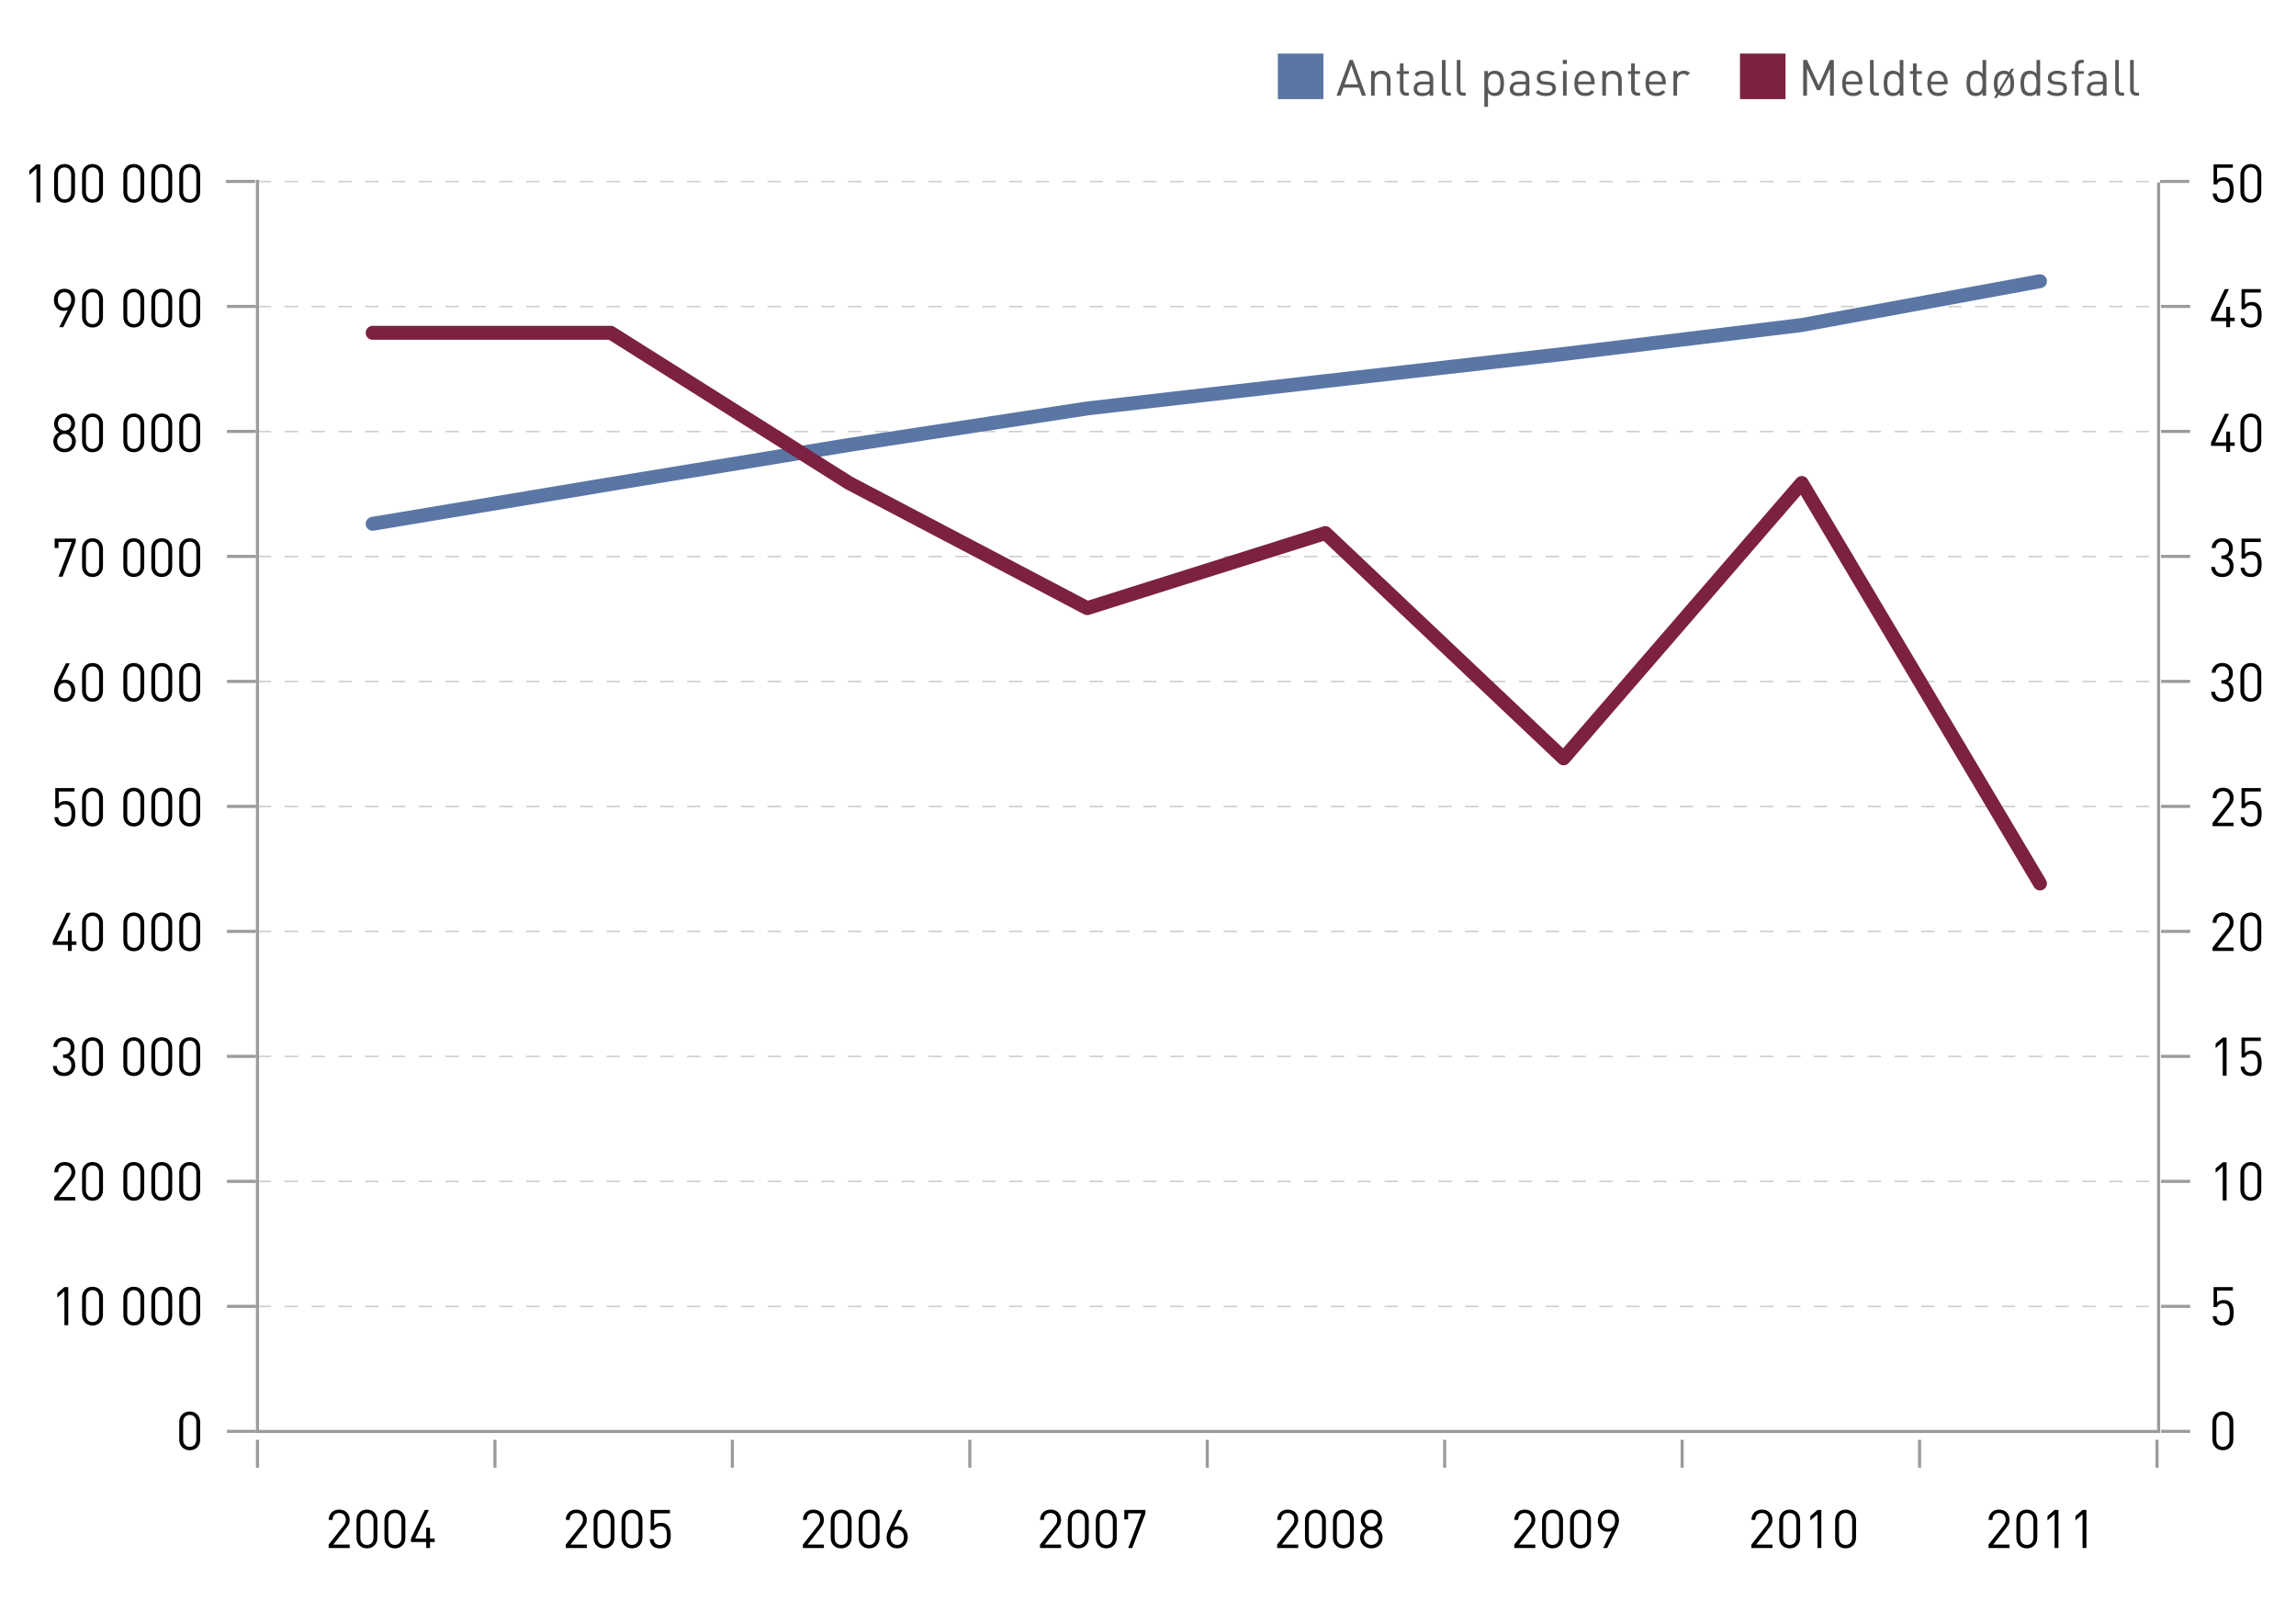 <?xml version="1.0" encoding="utf-8"?>
<!-- Generator: Adobe Illustrator 16.0.3, SVG Export Plug-In . SVG Version: 6.00 Build 0)  -->
<!DOCTYPE svg PUBLIC "-//W3C//DTD SVG 1.0//EN" "http://www.w3.org/TR/2001/REC-SVG-20010904/DTD/svg10.dtd">
<svg version="1.0" id="Layer_1" xmlns="http://www.w3.org/2000/svg" xmlns:xlink="http://www.w3.org/1999/xlink" x="0px" y="0px"
	 width="342.99px" height="240.94px" viewBox="0 0 342.99 240.94" style="enable-background:new 0 0 342.99 240.94;"
	 xml:space="preserve">
<g>
	<g>
		<path d="M5.447,30.238v-5.053l-1.063,0.936v-0.656l1.063-0.919h0.576v5.693H5.447z"/>
		<path d="M9.646,30.286c-0.888,0-1.559-0.624-1.559-1.567v-2.655c0-0.943,0.671-1.567,1.559-1.567s1.559,0.624,1.559,1.567v2.655
			C11.206,29.663,10.534,30.286,9.646,30.286z M10.63,26.097c0-0.624-0.352-1.087-0.983-1.087s-0.983,0.464-0.983,1.087v2.59
			c0,0.624,0.352,1.087,0.983,1.087s0.983-0.463,0.983-1.087V26.097z"/>
		<path d="M13.822,30.286c-0.888,0-1.559-0.624-1.559-1.567v-2.655c0-0.943,0.671-1.567,1.559-1.567s1.559,0.624,1.559,1.567v2.655
			C15.381,29.663,14.71,30.286,13.822,30.286z M14.806,26.097c0-0.624-0.352-1.087-0.983-1.087s-0.983,0.464-0.983,1.087v2.59
			c0,0.624,0.352,1.087,0.983,1.087s0.983-0.463,0.983-1.087V26.097z"/>
		<path d="M19.99,30.286c-0.888,0-1.559-0.624-1.559-1.567v-2.655c0-0.943,0.671-1.567,1.559-1.567s1.559,0.624,1.559,1.567v2.655
			C21.549,29.663,20.878,30.286,19.99,30.286z M20.974,26.097c0-0.624-0.352-1.087-0.983-1.087s-0.983,0.464-0.983,1.087v2.59
			c0,0.624,0.352,1.087,0.983,1.087s0.983-0.463,0.983-1.087V26.097z"/>
		<path d="M24.166,30.286c-0.888,0-1.559-0.624-1.559-1.567v-2.655c0-0.943,0.671-1.567,1.559-1.567s1.559,0.624,1.559,1.567v2.655
			C25.725,29.663,25.054,30.286,24.166,30.286z M25.149,26.097c0-0.624-0.352-1.087-0.983-1.087s-0.983,0.464-0.983,1.087v2.59
			c0,0.624,0.352,1.087,0.983,1.087s0.983-0.463,0.983-1.087V26.097z"/>
		<path d="M28.342,30.286c-0.888,0-1.559-0.624-1.559-1.567v-2.655c0-0.943,0.671-1.567,1.559-1.567s1.559,0.624,1.559,1.567v2.655
			C29.901,29.663,29.229,30.286,28.342,30.286z M29.325,26.097c0-0.624-0.352-1.087-0.983-1.087s-0.983,0.464-0.983,1.087v2.59
			c0,0.624,0.352,1.087,0.983,1.087s0.983-0.463,0.983-1.087V26.097z"/>
	</g>
	<g>
		<path d="M10.854,46.048l-1.399,2.822h-0.6l1.279-2.559c-0.176,0.08-0.384,0.12-0.608,0.12c-0.887,0-1.471-0.68-1.471-1.615
			c0-0.968,0.608-1.687,1.575-1.687c0.968,0,1.583,0.656,1.583,1.639C11.214,45.177,11.094,45.568,10.854,46.048z M9.631,43.642
			c-0.607,0-1,0.456-1,1.151c0,0.631,0.344,1.151,1,1.151c0.608,0,1.007-0.448,1.007-1.151
			C10.638,44.097,10.239,43.642,9.631,43.642z"/>
		<path d="M13.823,48.918c-0.888,0-1.559-0.624-1.559-1.567v-2.655c0-0.943,0.671-1.567,1.559-1.567
			c0.887,0,1.559,0.624,1.559,1.567v2.655C15.382,48.295,14.71,48.918,13.823,48.918z M14.806,44.729
			c0-0.624-0.352-1.087-0.983-1.087c-0.632,0-0.983,0.463-0.983,1.087v2.59c0,0.624,0.352,1.087,0.983,1.087
			c0.631,0,0.983-0.464,0.983-1.087V44.729z"/>
		<path d="M19.99,48.918c-0.888,0-1.559-0.624-1.559-1.567v-2.655c0-0.943,0.671-1.567,1.559-1.567s1.559,0.624,1.559,1.567v2.655
			C21.549,48.295,20.878,48.918,19.99,48.918z M20.974,44.729c0-0.624-0.352-1.087-0.983-1.087s-0.983,0.463-0.983,1.087v2.59
			c0,0.624,0.352,1.087,0.983,1.087s0.983-0.464,0.983-1.087V44.729z"/>
		<path d="M24.166,48.918c-0.888,0-1.559-0.624-1.559-1.567v-2.655c0-0.943,0.671-1.567,1.559-1.567s1.559,0.624,1.559,1.567v2.655
			C25.725,48.295,25.054,48.918,24.166,48.918z M25.149,44.729c0-0.624-0.352-1.087-0.983-1.087s-0.983,0.463-0.983,1.087v2.59
			c0,0.624,0.352,1.087,0.983,1.087s0.983-0.464,0.983-1.087V44.729z"/>
		<path d="M28.342,48.918c-0.888,0-1.559-0.624-1.559-1.567v-2.655c0-0.943,0.671-1.567,1.559-1.567s1.559,0.624,1.559,1.567v2.655
			C29.901,48.295,29.229,48.918,28.342,48.918z M29.325,44.729c0-0.624-0.352-1.087-0.983-1.087s-0.983,0.463-0.983,1.087v2.59
			c0,0.624,0.352,1.087,0.983,1.087s0.983-0.464,0.983-1.087V44.729z"/>
	</g>
	<g>
		<path d="M9.647,67.55c-0.943,0-1.679-0.655-1.679-1.615c0-0.664,0.376-1.111,0.855-1.383C8.375,64.296,8.08,63.88,8.08,63.289
			c0-0.887,0.664-1.527,1.567-1.527c0.903,0,1.567,0.64,1.567,1.527c0,0.592-0.288,1.008-0.735,1.264
			c0.479,0.271,0.848,0.719,0.848,1.383C11.326,66.895,10.59,67.55,9.647,67.55z M9.647,64.816c-0.624,0-1.104,0.479-1.104,1.111
			s0.48,1.111,1.104,1.111s1.104-0.479,1.104-1.111S10.271,64.816,9.647,64.816z M9.647,62.273c-0.583,0-0.992,0.432-0.992,1.023
			c0,0.6,0.408,1.015,0.992,1.015s0.991-0.416,0.991-1.015C10.638,62.705,10.23,62.273,9.647,62.273z"/>
		<path d="M13.823,67.55c-0.888,0-1.559-0.624-1.559-1.567v-2.655c0-0.943,0.671-1.567,1.559-1.567c0.887,0,1.559,0.624,1.559,1.567
			v2.655C15.382,66.927,14.71,67.55,13.823,67.55z M14.806,63.361c0-0.624-0.352-1.087-0.983-1.087
			c-0.632,0-0.983,0.463-0.983,1.087v2.59c0,0.624,0.352,1.087,0.983,1.087c0.631,0,0.983-0.464,0.983-1.087V63.361z"/>
		<path d="M19.99,67.55c-0.888,0-1.559-0.624-1.559-1.567v-2.655c0-0.943,0.671-1.567,1.559-1.567s1.559,0.624,1.559,1.567v2.655
			C21.549,66.927,20.878,67.55,19.99,67.55z M20.974,63.361c0-0.624-0.352-1.087-0.983-1.087s-0.983,0.463-0.983,1.087v2.59
			c0,0.624,0.352,1.087,0.983,1.087s0.983-0.464,0.983-1.087V63.361z"/>
		<path d="M24.166,67.55c-0.888,0-1.559-0.624-1.559-1.567v-2.655c0-0.943,0.671-1.567,1.559-1.567s1.559,0.624,1.559,1.567v2.655
			C25.725,66.927,25.054,67.55,24.166,67.55z M25.149,63.361c0-0.624-0.352-1.087-0.983-1.087s-0.983,0.463-0.983,1.087v2.59
			c0,0.624,0.352,1.087,0.983,1.087s0.983-0.464,0.983-1.087V63.361z"/>
		<path d="M28.342,67.55c-0.888,0-1.559-0.624-1.559-1.567v-2.655c0-0.943,0.671-1.567,1.559-1.567s1.559,0.624,1.559,1.567v2.655
			C29.901,66.927,29.229,67.55,28.342,67.55z M29.325,63.361c0-0.624-0.352-1.087-0.983-1.087s-0.983,0.463-0.983,1.087v2.59
			c0,0.624,0.352,1.087,0.983,1.087s0.983-0.464,0.983-1.087V63.361z"/>
	</g>
	<g>
		<path d="M9.351,86.134H8.743l1.975-5.181H8.735v0.896H8.168v-1.407h3.158v0.512L9.351,86.134z"/>
		<path d="M13.823,86.182c-0.888,0-1.559-0.624-1.559-1.567V81.96c0-0.943,0.671-1.567,1.559-1.567c0.887,0,1.559,0.624,1.559,1.567
			v2.655C15.382,85.559,14.71,86.182,13.823,86.182z M14.806,81.993c0-0.624-0.352-1.087-0.983-1.087
			c-0.632,0-0.983,0.463-0.983,1.087v2.59c0,0.624,0.352,1.087,0.983,1.087c0.631,0,0.983-0.464,0.983-1.087V81.993z"/>
		<path d="M19.99,86.182c-0.888,0-1.559-0.624-1.559-1.567V81.96c0-0.943,0.671-1.567,1.559-1.567s1.559,0.624,1.559,1.567v2.655
			C21.549,85.559,20.878,86.182,19.99,86.182z M20.974,81.993c0-0.624-0.352-1.087-0.983-1.087s-0.983,0.463-0.983,1.087v2.59
			c0,0.624,0.352,1.087,0.983,1.087s0.983-0.464,0.983-1.087V81.993z"/>
		<path d="M24.166,86.182c-0.888,0-1.559-0.624-1.559-1.567V81.96c0-0.943,0.671-1.567,1.559-1.567s1.559,0.624,1.559,1.567v2.655
			C25.725,85.559,25.054,86.182,24.166,86.182z M25.149,81.993c0-0.624-0.352-1.087-0.983-1.087s-0.983,0.463-0.983,1.087v2.59
			c0,0.624,0.352,1.087,0.983,1.087s0.983-0.464,0.983-1.087V81.993z"/>
		<path d="M28.342,86.182c-0.888,0-1.559-0.624-1.559-1.567V81.96c0-0.943,0.671-1.567,1.559-1.567s1.559,0.624,1.559,1.567v2.655
			C29.901,85.559,29.229,86.182,28.342,86.182z M29.325,81.993c0-0.624-0.352-1.087-0.983-1.087s-0.983,0.463-0.983,1.087v2.59
			c0,0.624,0.352,1.087,0.983,1.087s0.983-0.464,0.983-1.087V81.993z"/>
	</g>
	<g>
		<path d="M9.663,104.814c-0.968,0-1.583-0.656-1.583-1.639c0-0.408,0.12-0.799,0.36-1.279l1.399-2.822h0.592l-1.271,2.559
			c0.176-0.08,0.376-0.12,0.6-0.12c0.888,0,1.479,0.68,1.479,1.615C11.238,104.095,10.63,104.814,9.663,104.814z M9.655,102
			c-0.607,0-1,0.448-1,1.151c0,0.696,0.392,1.151,1,1.151c0.608,0,1.007-0.456,1.007-1.151C10.662,102.52,10.311,102,9.655,102z"/>
		<path d="M13.823,104.814c-0.888,0-1.559-0.624-1.559-1.567v-2.655c0-0.943,0.671-1.567,1.559-1.567
			c0.887,0,1.559,0.624,1.559,1.567v2.655C15.382,104.191,14.71,104.814,13.823,104.814z M14.806,100.625
			c0-0.624-0.352-1.087-0.983-1.087c-0.632,0-0.983,0.464-0.983,1.087v2.59c0,0.624,0.352,1.087,0.983,1.087
			c0.631,0,0.983-0.463,0.983-1.087V100.625z"/>
		<path d="M19.99,104.814c-0.888,0-1.559-0.624-1.559-1.567v-2.655c0-0.943,0.671-1.567,1.559-1.567s1.559,0.624,1.559,1.567v2.655
			C21.549,104.191,20.878,104.814,19.99,104.814z M20.974,100.625c0-0.624-0.352-1.087-0.983-1.087s-0.983,0.464-0.983,1.087v2.59
			c0,0.624,0.352,1.087,0.983,1.087s0.983-0.463,0.983-1.087V100.625z"/>
		<path d="M24.166,104.814c-0.888,0-1.559-0.624-1.559-1.567v-2.655c0-0.943,0.671-1.567,1.559-1.567s1.559,0.624,1.559,1.567v2.655
			C25.725,104.191,25.054,104.814,24.166,104.814z M25.149,100.625c0-0.624-0.352-1.087-0.983-1.087s-0.983,0.464-0.983,1.087v2.59
			c0,0.624,0.352,1.087,0.983,1.087s0.983-0.463,0.983-1.087V100.625z"/>
		<path d="M28.342,104.814c-0.888,0-1.559-0.624-1.559-1.567v-2.655c0-0.943,0.671-1.567,1.559-1.567s1.559,0.624,1.559,1.567v2.655
			C29.901,104.191,29.229,104.814,28.342,104.814z M29.325,100.625c0-0.624-0.352-1.087-0.983-1.087s-0.983,0.464-0.983,1.087v2.59
			c0,0.624,0.352,1.087,0.983,1.087s0.983-0.463,0.983-1.087V100.625z"/>
	</g>
	<g>
		<path d="M10.798,123.031c-0.264,0.264-0.632,0.424-1.135,0.424c-0.496,0-0.896-0.16-1.144-0.408
			c-0.248-0.256-0.368-0.584-0.4-0.992h0.576c0.072,0.568,0.368,0.889,0.968,0.889c0.28,0,0.536-0.097,0.704-0.265
			c0.295-0.296,0.312-0.751,0.312-1.159c0-0.696-0.136-1.383-0.959-1.383c-0.496,0-0.832,0.224-0.943,0.56h-0.52v-2.99h2.878v0.512
			H8.775v1.807c0.224-0.248,0.576-0.392,1.023-0.392c0.424,0,0.76,0.136,0.983,0.36c0.416,0.416,0.472,0.992,0.472,1.527
			C11.254,122.088,11.206,122.623,10.798,123.031z"/>
		<path d="M13.823,123.446c-0.888,0-1.559-0.624-1.559-1.567v-2.654c0-0.943,0.671-1.567,1.559-1.567
			c0.887,0,1.559,0.624,1.559,1.567v2.654C15.382,122.822,14.71,123.446,13.823,123.446z M14.806,119.257
			c0-0.624-0.352-1.087-0.983-1.087c-0.632,0-0.983,0.464-0.983,1.087v2.591c0,0.623,0.352,1.087,0.983,1.087
			c0.631,0,0.983-0.464,0.983-1.087V119.257z"/>
		<path d="M19.99,123.446c-0.888,0-1.559-0.624-1.559-1.567v-2.654c0-0.943,0.671-1.567,1.559-1.567s1.559,0.624,1.559,1.567v2.654
			C21.549,122.822,20.878,123.446,19.99,123.446z M20.974,119.257c0-0.624-0.352-1.087-0.983-1.087s-0.983,0.464-0.983,1.087v2.591
			c0,0.623,0.352,1.087,0.983,1.087s0.983-0.464,0.983-1.087V119.257z"/>
		<path d="M24.166,123.446c-0.888,0-1.559-0.624-1.559-1.567v-2.654c0-0.943,0.671-1.567,1.559-1.567s1.559,0.624,1.559,1.567v2.654
			C25.725,122.822,25.054,123.446,24.166,123.446z M25.149,119.257c0-0.624-0.352-1.087-0.983-1.087s-0.983,0.464-0.983,1.087v2.591
			c0,0.623,0.352,1.087,0.983,1.087s0.983-0.464,0.983-1.087V119.257z"/>
		<path d="M28.342,123.446c-0.888,0-1.559-0.624-1.559-1.567v-2.654c0-0.943,0.671-1.567,1.559-1.567s1.559,0.624,1.559,1.567v2.654
			C29.901,122.822,29.229,123.446,28.342,123.446z M29.325,119.257c0-0.624-0.352-1.087-0.983-1.087s-0.983,0.464-0.983,1.087v2.591
			c0,0.623,0.352,1.087,0.983,1.087s0.983-0.464,0.983-1.087V119.257z"/>
	</g>
	<g>
		<path d="M10.718,141.127v0.904H10.15v-0.904H7.88v-0.52l2.055-4.27h0.616l-2.055,4.27h1.655v-1.615h0.568v1.615h0.696v0.52H10.718
			z"/>
		<path d="M13.823,142.078c-0.888,0-1.559-0.623-1.559-1.566v-2.654c0-0.943,0.671-1.567,1.559-1.567
			c0.887,0,1.559,0.624,1.559,1.567v2.654C15.382,141.455,14.71,142.078,13.823,142.078z M14.806,137.889
			c0-0.623-0.352-1.087-0.983-1.087c-0.632,0-0.983,0.464-0.983,1.087v2.591c0,0.624,0.352,1.087,0.983,1.087
			c0.631,0,0.983-0.463,0.983-1.087V137.889z"/>
		<path d="M19.99,142.078c-0.888,0-1.559-0.623-1.559-1.566v-2.654c0-0.943,0.671-1.567,1.559-1.567s1.559,0.624,1.559,1.567v2.654
			C21.549,141.455,20.878,142.078,19.99,142.078z M20.974,137.889c0-0.623-0.352-1.087-0.983-1.087s-0.983,0.464-0.983,1.087v2.591
			c0,0.624,0.352,1.087,0.983,1.087s0.983-0.463,0.983-1.087V137.889z"/>
		<path d="M24.166,142.078c-0.888,0-1.559-0.623-1.559-1.566v-2.654c0-0.943,0.671-1.567,1.559-1.567s1.559,0.624,1.559,1.567v2.654
			C25.725,141.455,25.054,142.078,24.166,142.078z M25.149,137.889c0-0.623-0.352-1.087-0.983-1.087s-0.983,0.464-0.983,1.087v2.591
			c0,0.624,0.352,1.087,0.983,1.087s0.983-0.463,0.983-1.087V137.889z"/>
		<path d="M28.342,142.078c-0.888,0-1.559-0.623-1.559-1.566v-2.654c0-0.943,0.671-1.567,1.559-1.567s1.559,0.624,1.559,1.567v2.654
			C29.901,141.455,29.229,142.078,28.342,142.078z M29.325,137.889c0-0.623-0.352-1.087-0.983-1.087s-0.983,0.464-0.983,1.087v2.591
			c0,0.624,0.352,1.087,0.983,1.087s0.983-0.463,0.983-1.087V137.889z"/>
	</g>
	<g>
		<path d="M9.567,160.719c-0.896,0-1.623-0.473-1.671-1.504h0.576c0.048,0.713,0.552,0.992,1.095,0.992
			c0.616,0,1.095-0.408,1.095-1.104c0-0.688-0.344-1.104-1.119-1.104h-0.12v-0.504h0.12c0.696,0,1.016-0.392,1.016-1.031
			c0-0.68-0.44-1.039-0.992-1.039c-0.6,0-0.967,0.367-1.023,0.951H7.968c0.064-0.92,0.736-1.463,1.599-1.463
			c0.928,0,1.567,0.615,1.567,1.543c0,0.6-0.256,1.031-0.768,1.264c0.576,0.215,0.872,0.68,0.872,1.391
			C11.238,160.158,10.495,160.719,9.567,160.719z"/>
		<path d="M13.823,160.711c-0.888,0-1.559-0.624-1.559-1.567v-2.655c0-0.943,0.671-1.566,1.559-1.566
			c0.887,0,1.559,0.623,1.559,1.566v2.655C15.382,160.087,14.71,160.711,13.823,160.711z M14.806,156.521
			c0-0.625-0.352-1.088-0.983-1.088c-0.632,0-0.983,0.463-0.983,1.088v2.59c0,0.623,0.352,1.088,0.983,1.088
			c0.631,0,0.983-0.465,0.983-1.088V156.521z"/>
		<path d="M19.99,160.711c-0.888,0-1.559-0.624-1.559-1.567v-2.655c0-0.943,0.671-1.566,1.559-1.566s1.559,0.623,1.559,1.566v2.655
			C21.549,160.087,20.878,160.711,19.99,160.711z M20.974,156.521c0-0.625-0.352-1.088-0.983-1.088s-0.983,0.463-0.983,1.088v2.59
			c0,0.623,0.352,1.088,0.983,1.088s0.983-0.465,0.983-1.088V156.521z"/>
		<path d="M24.166,160.711c-0.888,0-1.559-0.624-1.559-1.567v-2.655c0-0.943,0.671-1.566,1.559-1.566s1.559,0.623,1.559,1.566v2.655
			C25.725,160.087,25.054,160.711,24.166,160.711z M25.149,156.521c0-0.625-0.352-1.088-0.983-1.088s-0.983,0.463-0.983,1.088v2.59
			c0,0.623,0.352,1.088,0.983,1.088s0.983-0.465,0.983-1.088V156.521z"/>
		<path d="M28.342,160.711c-0.888,0-1.559-0.624-1.559-1.567v-2.655c0-0.943,0.671-1.566,1.559-1.566s1.559,0.623,1.559,1.566v2.655
			C29.901,160.087,29.229,160.711,28.342,160.711z M29.325,156.521c0-0.625-0.352-1.088-0.983-1.088s-0.983,0.463-0.983,1.088v2.59
			c0,0.623,0.352,1.088,0.983,1.088s0.983-0.465,0.983-1.088V156.521z"/>
	</g>
	<g>
		<path d="M8.104,179.295v-0.512l2.247-2.855c0.216-0.279,0.32-0.527,0.32-0.839c0-0.616-0.368-1.023-0.992-1.023
			c-0.527,0-0.991,0.296-0.991,1.031H8.112c0-0.896,0.616-1.543,1.567-1.543c0.936,0,1.567,0.6,1.567,1.535
			c0,0.456-0.144,0.751-0.456,1.151l-1.991,2.543h2.447v0.512H8.104z"/>
		<path d="M13.823,179.342c-0.888,0-1.559-0.623-1.559-1.566v-2.654c0-0.943,0.671-1.567,1.559-1.567
			c0.887,0,1.559,0.624,1.559,1.567v2.654C15.382,178.719,14.71,179.342,13.823,179.342z M14.806,175.152
			c0-0.623-0.352-1.087-0.983-1.087c-0.632,0-0.983,0.464-0.983,1.087v2.591c0,0.624,0.352,1.087,0.983,1.087
			c0.631,0,0.983-0.463,0.983-1.087V175.152z"/>
		<path d="M19.99,179.342c-0.888,0-1.559-0.623-1.559-1.566v-2.654c0-0.943,0.671-1.567,1.559-1.567s1.559,0.624,1.559,1.567v2.654
			C21.549,178.719,20.878,179.342,19.99,179.342z M20.974,175.152c0-0.623-0.352-1.087-0.983-1.087s-0.983,0.464-0.983,1.087v2.591
			c0,0.624,0.352,1.087,0.983,1.087s0.983-0.463,0.983-1.087V175.152z"/>
		<path d="M24.166,179.342c-0.888,0-1.559-0.623-1.559-1.566v-2.654c0-0.943,0.671-1.567,1.559-1.567s1.559,0.624,1.559,1.567v2.654
			C25.725,178.719,25.054,179.342,24.166,179.342z M25.149,175.152c0-0.623-0.352-1.087-0.983-1.087s-0.983,0.464-0.983,1.087v2.591
			c0,0.624,0.352,1.087,0.983,1.087s0.983-0.463,0.983-1.087V175.152z"/>
		<path d="M28.342,179.342c-0.888,0-1.559-0.623-1.559-1.566v-2.654c0-0.943,0.671-1.567,1.559-1.567s1.559,0.624,1.559,1.567v2.654
			C29.901,178.719,29.229,179.342,28.342,179.342z M29.325,175.152c0-0.623-0.352-1.087-0.983-1.087s-0.983,0.464-0.983,1.087v2.591
			c0,0.624,0.352,1.087,0.983,1.087s0.983-0.463,0.983-1.087V175.152z"/>
	</g>
	<g>
		<path d="M9.623,197.927v-5.054l-1.063,0.936v-0.655l1.063-0.919h0.576v5.692H9.623z"/>
		<path d="M13.823,197.975c-0.888,0-1.559-0.623-1.559-1.566v-2.655c0-0.943,0.671-1.567,1.559-1.567
			c0.887,0,1.559,0.624,1.559,1.567v2.655C15.382,197.352,14.71,197.975,13.823,197.975z M14.806,193.785
			c0-0.623-0.352-1.088-0.983-1.088c-0.632,0-0.983,0.465-0.983,1.088v2.59c0,0.625,0.352,1.088,0.983,1.088
			c0.631,0,0.983-0.463,0.983-1.088V193.785z"/>
		<path d="M19.99,197.975c-0.888,0-1.559-0.623-1.559-1.566v-2.655c0-0.943,0.671-1.567,1.559-1.567s1.559,0.624,1.559,1.567v2.655
			C21.549,197.352,20.878,197.975,19.99,197.975z M20.974,193.785c0-0.623-0.352-1.088-0.983-1.088s-0.983,0.465-0.983,1.088v2.59
			c0,0.625,0.352,1.088,0.983,1.088s0.983-0.463,0.983-1.088V193.785z"/>
		<path d="M24.166,197.975c-0.888,0-1.559-0.623-1.559-1.566v-2.655c0-0.943,0.671-1.567,1.559-1.567s1.559,0.624,1.559,1.567v2.655
			C25.725,197.352,25.054,197.975,24.166,197.975z M25.149,193.785c0-0.623-0.352-1.088-0.983-1.088s-0.983,0.465-0.983,1.088v2.59
			c0,0.625,0.352,1.088,0.983,1.088s0.983-0.463,0.983-1.088V193.785z"/>
		<path d="M28.342,197.975c-0.888,0-1.559-0.623-1.559-1.566v-2.655c0-0.943,0.671-1.567,1.559-1.567s1.559,0.624,1.559,1.567v2.655
			C29.901,197.352,29.229,197.975,28.342,197.975z M29.325,193.785c0-0.623-0.352-1.088-0.983-1.088s-0.983,0.465-0.983,1.088v2.59
			c0,0.625,0.352,1.088,0.983,1.088s0.983-0.463,0.983-1.088V193.785z"/>
	</g>
	<g>
		<path d="M28.343,216.606c-0.888,0-1.559-0.624-1.559-1.567v-2.654c0-0.943,0.671-1.566,1.559-1.566s1.559,0.623,1.559,1.566v2.654
			C29.902,215.982,29.23,216.606,28.343,216.606z M29.326,212.417c0-0.624-0.352-1.087-0.983-1.087s-0.983,0.463-0.983,1.087v2.591
			c0,0.623,0.352,1.087,0.983,1.087s0.983-0.464,0.983-1.087V212.417z"/>
	</g>
	<line style="fill:none;stroke:#CFCFCF;stroke-width:0.231;stroke-dasharray:2.004,2.004;" x1="38.509" y1="27.117" x2="321.025" y2="27.117"/>
	<line style="fill:none;stroke:#CFCFCF;stroke-width:0.231;stroke-dasharray:2.004,2.004;" x1="38.509" y1="64.451" x2="321.025" y2="64.451"/>
	<line style="fill:none;stroke:#CFCFCF;stroke-width:0.231;stroke-dasharray:2.004,2.004;" x1="38.509" y1="45.784" x2="321.025" y2="45.784"/>
	<line style="fill:none;stroke:#CFCFCF;stroke-width:0.231;stroke-dasharray:2.004,2.004;" x1="38.509" y1="120.452" x2="321.025" y2="120.452"/>
	<line style="fill:none;stroke:#CFCFCF;stroke-width:0.231;stroke-dasharray:2.004,2.004;" x1="38.509" y1="101.785" x2="321.025" y2="101.785"/>
	<line style="fill:none;stroke:#CFCFCF;stroke-width:0.231;stroke-dasharray:2.004,2.004;" x1="38.509" y1="83.118" x2="321.025" y2="83.118"/>
	<line style="fill:none;stroke:#CFCFCF;stroke-width:0.231;stroke-dasharray:2.004,2.004;" x1="38.509" y1="176.451" x2="321.025" y2="176.451"/>
	<line style="fill:none;stroke:#CFCFCF;stroke-width:0.231;stroke-dasharray:2.004,2.004;" x1="38.509" y1="195.119" x2="321.025" y2="195.119"/>
	<line style="fill:none;stroke:#CFCFCF;stroke-width:0.231;stroke-dasharray:2.004,2.004;" x1="38.509" y1="157.785" x2="321.025" y2="157.785"/>
	<line style="fill:none;stroke:#CFCFCF;stroke-width:0.231;stroke-dasharray:2.004,2.004;" x1="38.509" y1="139.119" x2="321.025" y2="139.119"/>
	<line style="fill:none;stroke:#9C9B9B;stroke-width:0.462;" x1="33.895" y1="83.105" x2="38.244" y2="83.105"/>
	<line style="fill:none;stroke:#9C9B9B;stroke-width:0.462;" x1="322.828" y1="83.105" x2="327.178" y2="83.105"/>
	<line style="fill:none;stroke:#9C9B9B;stroke-width:0.462;" x1="33.895" y1="101.774" x2="38.244" y2="101.774"/>
	<line style="fill:none;stroke:#9C9B9B;stroke-width:0.462;" x1="322.828" y1="101.774" x2="327.178" y2="101.774"/>
	<line style="fill:none;stroke:#9C9B9B;stroke-width:0.462;" x1="33.895" y1="64.437" x2="38.244" y2="64.437"/>
	<line style="fill:none;stroke:#9C9B9B;stroke-width:0.462;" x1="322.828" y1="64.437" x2="327.178" y2="64.437"/>
	<line style="fill:none;stroke:#9C9B9B;stroke-width:0.462;" x1="33.895" y1="45.768" x2="38.244" y2="45.768"/>
	<line style="fill:none;stroke:#9C9B9B;stroke-width:0.462;" x1="322.828" y1="45.768" x2="327.178" y2="45.768"/>
	<line style="fill:none;stroke:#9C9B9B;stroke-width:0.462;" x1="33.895" y1="213.785" x2="38.244" y2="213.785"/>
	<line style="fill:none;stroke:#9C9B9B;stroke-width:0.462;" x1="322.828" y1="213.785" x2="327.178" y2="213.785"/>
	<line style="fill:none;stroke:#9C9B9B;stroke-width:0.462;" x1="33.764" y1="27.1" x2="38.113" y2="27.1"/>
	<line style="fill:none;stroke:#9C9B9B;stroke-width:0.462;" x1="322.697" y1="27.1" x2="327.047" y2="27.1"/>
	<line style="fill:none;stroke:#9C9B9B;stroke-width:0.462;" x1="33.895" y1="120.443" x2="38.244" y2="120.443"/>
	<line style="fill:none;stroke:#9C9B9B;stroke-width:0.462;" x1="322.828" y1="120.443" x2="327.178" y2="120.443"/>
	<line style="fill:none;stroke:#9C9B9B;stroke-width:0.462;" x1="33.895" y1="176.449" x2="38.244" y2="176.449"/>
	<line style="fill:none;stroke:#9C9B9B;stroke-width:0.462;" x1="322.828" y1="176.449" x2="327.178" y2="176.449"/>
	<line style="fill:none;stroke:#9C9B9B;stroke-width:0.462;" x1="33.895" y1="195.117" x2="38.244" y2="195.117"/>
	<line style="fill:none;stroke:#9C9B9B;stroke-width:0.462;" x1="322.828" y1="195.117" x2="327.178" y2="195.117"/>
	<line style="fill:none;stroke:#9C9B9B;stroke-width:0.462;" x1="33.895" y1="157.779" x2="38.244" y2="157.779"/>
	<line style="fill:none;stroke:#9C9B9B;stroke-width:0.462;" x1="322.828" y1="157.779" x2="327.178" y2="157.779"/>
	<line style="fill:none;stroke:#9C9B9B;stroke-width:0.462;" x1="33.895" y1="139.111" x2="38.244" y2="139.111"/>
	<line style="fill:none;stroke:#9C9B9B;stroke-width:0.462;" x1="322.828" y1="139.111" x2="327.178" y2="139.111"/>
	<line style="fill:none;stroke:#9C9B9B;stroke-width:0.462;" x1="322.229" y1="219.219" x2="322.229" y2="215.051"/>
	<line style="fill:none;stroke:#9C9B9B;stroke-width:0.462;" x1="38.464" y1="219.219" x2="38.464" y2="215.051"/>
	<line style="fill:none;stroke:#9C9B9B;stroke-width:0.462;" x1="215.817" y1="219.219" x2="215.817" y2="215.051"/>
	<line style="fill:none;stroke:#9C9B9B;stroke-width:0.462;" x1="109.405" y1="219.219" x2="109.405" y2="215.051"/>
	<line style="fill:none;stroke:#9C9B9B;stroke-width:0.462;" x1="251.288" y1="219.219" x2="251.288" y2="215.051"/>
	<line style="fill:none;stroke:#9C9B9B;stroke-width:0.462;" x1="286.759" y1="219.219" x2="286.759" y2="215.051"/>
	<line style="fill:none;stroke:#9C9B9B;stroke-width:0.462;" x1="73.935" y1="219.219" x2="73.935" y2="215.051"/>
	<line style="fill:none;stroke:#9C9B9B;stroke-width:0.462;" x1="180.347" y1="219.219" x2="180.347" y2="215.051"/>
	<line style="fill:none;stroke:#9C9B9B;stroke-width:0.462;" x1="144.876" y1="219.219" x2="144.876" y2="215.051"/>
	<g>
		<path d="M49.095,231.215v-0.512l2.247-2.854c0.216-0.28,0.32-0.528,0.32-0.839c0-0.616-0.368-1.023-0.992-1.023
			c-0.527,0-0.991,0.295-0.991,1.031h-0.576c0-0.896,0.616-1.543,1.567-1.543c0.936,0,1.567,0.6,1.567,1.535
			c0,0.455-0.144,0.751-0.456,1.15l-1.991,2.543h2.447v0.512H49.095z"/>
		<path d="M54.814,231.263c-0.888,0-1.559-0.624-1.559-1.567v-2.654c0-0.943,0.671-1.566,1.559-1.566
			c0.887,0,1.559,0.623,1.559,1.566v2.654C56.373,230.639,55.701,231.263,54.814,231.263z M55.797,227.073
			c0-0.624-0.352-1.087-0.983-1.087c-0.632,0-0.983,0.463-0.983,1.087v2.591c0,0.623,0.352,1.087,0.983,1.087
			c0.631,0,0.983-0.464,0.983-1.087V227.073z"/>
		<path d="M58.99,231.263c-0.888,0-1.559-0.624-1.559-1.567v-2.654c0-0.943,0.671-1.566,1.559-1.566
			c0.887,0,1.559,0.623,1.559,1.566v2.654C60.549,230.639,59.877,231.263,58.99,231.263z M59.973,227.073
			c0-0.624-0.352-1.087-0.983-1.087c-0.632,0-0.983,0.463-0.983,1.087v2.591c0,0.623,0.352,1.087,0.983,1.087
			c0.631,0,0.983-0.464,0.983-1.087V227.073z"/>
		<path d="M64.237,230.312v0.903h-0.568v-0.903h-2.271v-0.521l2.055-4.27h0.616l-2.055,4.27h1.655v-1.615h0.568v1.615h0.696v0.521
			H64.237z"/>
		<path d="M84.518,231.215v-0.512l2.247-2.854c0.216-0.28,0.32-0.528,0.32-0.839c0-0.616-0.368-1.023-0.992-1.023
			c-0.527,0-0.991,0.295-0.991,1.031h-0.576c0-0.896,0.616-1.543,1.567-1.543c0.936,0,1.567,0.6,1.567,1.535
			c0,0.455-0.144,0.751-0.456,1.15l-1.991,2.543h2.447v0.512H84.518z"/>
		<path d="M90.237,231.263c-0.888,0-1.559-0.624-1.559-1.567v-2.654c0-0.943,0.671-1.566,1.559-1.566
			c0.887,0,1.559,0.623,1.559,1.566v2.654C91.796,230.639,91.124,231.263,90.237,231.263z M91.22,227.073
			c0-0.624-0.352-1.087-0.983-1.087c-0.632,0-0.983,0.463-0.983,1.087v2.591c0,0.623,0.352,1.087,0.983,1.087
			c0.631,0,0.983-0.464,0.983-1.087V227.073z"/>
		<path d="M94.413,231.263c-0.888,0-1.559-0.624-1.559-1.567v-2.654c0-0.943,0.671-1.566,1.559-1.566
			c0.887,0,1.559,0.623,1.559,1.566v2.654C95.972,230.639,95.3,231.263,94.413,231.263z M95.396,227.073
			c0-0.624-0.352-1.087-0.983-1.087c-0.632,0-0.983,0.463-0.983,1.087v2.591c0,0.623,0.352,1.087,0.983,1.087
			c0.631,0,0.983-0.464,0.983-1.087V227.073z"/>
		<path d="M99.74,230.848c-0.264,0.264-0.632,0.424-1.135,0.424c-0.496,0-0.896-0.16-1.144-0.408
			c-0.248-0.256-0.368-0.584-0.4-0.992h0.576c0.072,0.568,0.368,0.889,0.968,0.889c0.28,0,0.536-0.097,0.704-0.265
			c0.295-0.296,0.312-0.751,0.312-1.159c0-0.695-0.136-1.383-0.959-1.383c-0.496,0-0.832,0.223-0.943,0.559h-0.52v-2.99h2.878v0.512
			h-2.359v1.808c0.224-0.248,0.576-0.392,1.023-0.392c0.424,0,0.76,0.136,0.983,0.359c0.416,0.416,0.472,0.992,0.472,1.527
			C100.195,229.904,100.147,230.439,99.74,230.848z"/>
		<path d="M119.941,231.215v-0.512l2.247-2.854c0.216-0.28,0.32-0.528,0.32-0.839c0-0.616-0.368-1.023-0.992-1.023
			c-0.527,0-0.991,0.295-0.991,1.031h-0.576c0-0.896,0.616-1.543,1.567-1.543c0.936,0,1.567,0.6,1.567,1.535
			c0,0.455-0.144,0.751-0.456,1.15l-1.991,2.543h2.447v0.512H119.941z"/>
		<path d="M125.66,231.263c-0.888,0-1.559-0.624-1.559-1.567v-2.654c0-0.943,0.671-1.566,1.559-1.566s1.559,0.623,1.559,1.566v2.654
			C127.219,230.639,126.548,231.263,125.66,231.263z M126.644,227.073c0-0.624-0.352-1.087-0.983-1.087s-0.983,0.463-0.983,1.087
			v2.591c0,0.623,0.352,1.087,0.983,1.087s0.983-0.464,0.983-1.087V227.073z"/>
		<path d="M129.836,231.263c-0.888,0-1.559-0.624-1.559-1.567v-2.654c0-0.943,0.671-1.566,1.559-1.566s1.559,0.623,1.559,1.566
			v2.654C131.395,230.639,130.724,231.263,129.836,231.263z M130.819,227.073c0-0.624-0.352-1.087-0.983-1.087
			s-0.983,0.463-0.983,1.087v2.591c0,0.623,0.352,1.087,0.983,1.087s0.983-0.464,0.983-1.087V227.073z"/>
		<path d="M134.028,231.263c-0.968,0-1.583-0.655-1.583-1.64c0-0.407,0.12-0.799,0.36-1.279l1.399-2.822h0.592l-1.271,2.559
			c0.176-0.08,0.376-0.119,0.6-0.119c0.888,0,1.479,0.68,1.479,1.615C135.603,230.543,134.995,231.263,134.028,231.263z
			 M134.02,228.448c-0.607,0-1,0.448-1,1.151c0,0.695,0.392,1.151,1,1.151c0.608,0,1.008-0.456,1.008-1.151
			C135.027,228.969,134.675,228.448,134.02,228.448z"/>
		<path d="M155.364,231.215v-0.512l2.247-2.854c0.216-0.28,0.32-0.528,0.32-0.839c0-0.616-0.368-1.023-0.992-1.023
			c-0.527,0-0.991,0.295-0.991,1.031h-0.576c0-0.896,0.616-1.543,1.567-1.543c0.936,0,1.567,0.6,1.567,1.535
			c0,0.455-0.144,0.751-0.456,1.15l-1.991,2.543h2.447v0.512H155.364z"/>
		<path d="M161.083,231.263c-0.888,0-1.559-0.624-1.559-1.567v-2.654c0-0.943,0.671-1.566,1.559-1.566
			c0.887,0,1.559,0.623,1.559,1.566v2.654C162.643,230.639,161.971,231.263,161.083,231.263z M162.067,227.073
			c0-0.624-0.352-1.087-0.983-1.087c-0.632,0-0.983,0.463-0.983,1.087v2.591c0,0.623,0.352,1.087,0.983,1.087
			c0.631,0,0.983-0.464,0.983-1.087V227.073z"/>
		<path d="M165.259,231.263c-0.887,0-1.559-0.624-1.559-1.567v-2.654c0-0.943,0.672-1.566,1.559-1.566
			c0.888,0,1.56,0.623,1.56,1.566v2.654C166.818,230.639,166.146,231.263,165.259,231.263z M166.242,227.073
			c0-0.624-0.352-1.087-0.983-1.087c-0.631,0-0.983,0.463-0.983,1.087v2.591c0,0.623,0.353,1.087,0.983,1.087
			c0.632,0,0.983-0.464,0.983-1.087V227.073z"/>
		<path d="M169.139,231.215h-0.607l1.975-5.182h-1.982v0.896h-0.568v-1.408h3.158v0.512L169.139,231.215z"/>
		<path d="M190.788,231.215v-0.512l2.246-2.854c0.216-0.28,0.32-0.528,0.32-0.839c0-0.616-0.368-1.023-0.991-1.023
			c-0.528,0-0.992,0.295-0.992,1.031h-0.575c0-0.896,0.615-1.543,1.567-1.543c0.936,0,1.566,0.6,1.566,1.535
			c0,0.455-0.144,0.751-0.455,1.15l-1.991,2.543h2.446v0.512H190.788z"/>
		<path d="M196.507,231.263c-0.888,0-1.56-0.624-1.56-1.567v-2.654c0-0.943,0.672-1.566,1.56-1.566s1.56,0.623,1.56,1.566v2.654
			C198.066,230.639,197.395,231.263,196.507,231.263z M197.49,227.073c0-0.624-0.352-1.087-0.983-1.087s-0.983,0.463-0.983,1.087
			v2.591c0,0.623,0.352,1.087,0.983,1.087s0.983-0.464,0.983-1.087V227.073z"/>
		<path d="M200.683,231.263c-0.888,0-1.56-0.624-1.56-1.567v-2.654c0-0.943,0.672-1.566,1.56-1.566s1.56,0.623,1.56,1.566v2.654
			C202.242,230.639,201.57,231.263,200.683,231.263z M201.666,227.073c0-0.624-0.352-1.087-0.983-1.087s-0.983,0.463-0.983,1.087
			v2.591c0,0.623,0.352,1.087,0.983,1.087s0.983-0.464,0.983-1.087V227.073z"/>
		<path d="M204.858,231.263c-0.943,0-1.679-0.655-1.679-1.614c0-0.664,0.375-1.112,0.855-1.384
			c-0.448-0.256-0.744-0.672-0.744-1.264c0-0.888,0.664-1.526,1.567-1.526s1.567,0.639,1.567,1.526c0,0.592-0.288,1.008-0.736,1.264
			c0.48,0.271,0.848,0.72,0.848,1.384C206.537,230.607,205.802,231.263,204.858,231.263z M204.858,228.528
			c-0.624,0-1.104,0.479-1.104,1.111s0.479,1.111,1.104,1.111s1.104-0.479,1.104-1.111S205.482,228.528,204.858,228.528z
			 M204.858,225.986c-0.584,0-0.991,0.432-0.991,1.023c0,0.6,0.407,1.015,0.991,1.015s0.991-0.415,0.991-1.015
			C205.85,226.418,205.442,225.986,204.858,225.986z"/>
		<path d="M226.211,231.215v-0.512l2.246-2.854c0.217-0.28,0.32-0.528,0.32-0.839c0-0.616-0.368-1.023-0.991-1.023
			c-0.528,0-0.992,0.295-0.992,1.031h-0.575c0-0.896,0.615-1.543,1.567-1.543c0.936,0,1.566,0.6,1.566,1.535
			c0,0.455-0.144,0.751-0.455,1.15l-1.991,2.543h2.446v0.512H226.211z"/>
		<path d="M231.93,231.263c-0.888,0-1.56-0.624-1.56-1.567v-2.654c0-0.943,0.672-1.566,1.56-1.566s1.559,0.623,1.559,1.566v2.654
			C233.488,230.639,232.817,231.263,231.93,231.263z M232.913,227.073c0-0.624-0.352-1.087-0.983-1.087s-0.983,0.463-0.983,1.087
			v2.591c0,0.623,0.352,1.087,0.983,1.087s0.983-0.464,0.983-1.087V227.073z"/>
		<path d="M236.105,231.263c-0.888,0-1.56-0.624-1.56-1.567v-2.654c0-0.943,0.672-1.566,1.56-1.566s1.559,0.623,1.559,1.566v2.654
			C237.664,230.639,236.993,231.263,236.105,231.263z M237.089,227.073c0-0.624-0.352-1.087-0.983-1.087s-0.983,0.463-0.983,1.087
			v2.591c0,0.623,0.352,1.087,0.983,1.087s0.983-0.464,0.983-1.087V227.073z"/>
		<path d="M241.488,228.393l-1.399,2.822h-0.6l1.279-2.559c-0.176,0.08-0.384,0.12-0.607,0.12c-0.888,0-1.471-0.68-1.471-1.615
			c0-0.968,0.607-1.687,1.575-1.687c0.967,0,1.583,0.654,1.583,1.639C241.849,227.521,241.729,227.912,241.488,228.393z
			 M240.266,225.986c-0.608,0-1,0.455-1,1.15c0,0.632,0.344,1.152,1,1.152c0.607,0,1.007-0.448,1.007-1.152
			C241.272,226.441,240.873,225.986,240.266,225.986z"/>
		<path d="M261.635,231.215v-0.512l2.246-2.854c0.217-0.28,0.32-0.528,0.32-0.839c0-0.616-0.368-1.023-0.991-1.023
			c-0.528,0-0.992,0.295-0.992,1.031h-0.575c0-0.896,0.615-1.543,1.567-1.543c0.936,0,1.566,0.6,1.566,1.535
			c0,0.455-0.144,0.751-0.455,1.15l-1.991,2.543h2.446v0.512H261.635z"/>
		<path d="M267.354,231.263c-0.888,0-1.56-0.624-1.56-1.567v-2.654c0-0.943,0.672-1.566,1.56-1.566s1.559,0.623,1.559,1.566v2.654
			C268.912,230.639,268.241,231.263,267.354,231.263z M268.337,227.073c0-0.624-0.352-1.087-0.983-1.087s-0.983,0.463-0.983,1.087
			v2.591c0,0.623,0.352,1.087,0.983,1.087s0.983-0.464,0.983-1.087V227.073z"/>
		<path d="M271.505,231.215v-5.053l-1.063,0.936v-0.656l1.063-0.92h0.576v5.693H271.505z"/>
		<path d="M275.705,231.263c-0.888,0-1.56-0.624-1.56-1.567v-2.654c0-0.943,0.672-1.566,1.56-1.566s1.559,0.623,1.559,1.566v2.654
			C277.264,230.639,276.593,231.263,275.705,231.263z M276.688,227.073c0-0.624-0.352-1.087-0.983-1.087s-0.983,0.463-0.983,1.087
			v2.591c0,0.623,0.352,1.087,0.983,1.087s0.983-0.464,0.983-1.087V227.073z"/>
		<path d="M297.058,231.215v-0.512l2.246-2.854c0.216-0.28,0.32-0.528,0.32-0.839c0-0.616-0.368-1.023-0.991-1.023
			c-0.528,0-0.992,0.295-0.992,1.031h-0.575c0-0.896,0.615-1.543,1.567-1.543c0.936,0,1.566,0.6,1.566,1.535
			c0,0.455-0.144,0.751-0.455,1.15l-1.991,2.543h2.446v0.512H297.058z"/>
		<path d="M302.776,231.263c-0.888,0-1.56-0.624-1.56-1.567v-2.654c0-0.943,0.672-1.566,1.56-1.566s1.56,0.623,1.56,1.566v2.654
			C304.336,230.639,303.664,231.263,302.776,231.263z M303.76,227.073c0-0.624-0.352-1.087-0.983-1.087s-0.983,0.463-0.983,1.087
			v2.591c0,0.623,0.352,1.087,0.983,1.087s0.983-0.464,0.983-1.087V227.073z"/>
		<path d="M306.928,231.215v-5.053l-1.063,0.936v-0.656l1.063-0.92h0.576v5.693H306.928z"/>
		<path d="M311.104,231.215v-5.053l-1.063,0.936v-0.656l1.063-0.92h0.576v5.693H311.104z"/>
	</g>
	<rect x="190.891" y="8" style="fill:#5A76A5;" width="6.804" height="6.803"/>
	<g>
	</g>
	<g>
		<path style="fill:#585857;" d="M203.45,14.3l-0.428-1.208h-2.335L200.26,14.3h-0.608l1.967-5.345h0.48l1.96,5.345H203.45z M201.866,9.773
			l-1.006,2.823h1.997L201.866,9.773z"/>
		<path style="fill:#585857;" d="M207.184,14.3v-2.275c0-0.653-0.353-0.983-0.908-0.983s-0.916,0.338-0.916,0.983V14.3h-0.54v-3.694h0.54
			v0.406c0.263-0.3,0.623-0.451,1.036-0.451c0.398,0,0.721,0.12,0.946,0.346c0.263,0.255,0.383,0.601,0.383,1.028V14.3H207.184z"/>
		<path style="fill:#585857;" d="M210.07,14.3c-0.631,0-0.946-0.443-0.946-0.991v-2.268h-0.466v-0.413h0.466V9.473h0.541v1.156h0.788v0.413
			h-0.788v2.252c0,0.338,0.157,0.541,0.503,0.541h0.285V14.3H210.07z"/>
		<path style="fill:#585857;" d="M213.566,14.3v-0.353c-0.301,0.3-0.571,0.398-1.066,0.398c-0.511,0-0.811-0.098-1.043-0.338
			c-0.181-0.18-0.278-0.458-0.278-0.75c0-0.646,0.45-1.066,1.276-1.066h1.111v-0.353c0-0.541-0.271-0.811-0.946-0.811
			c-0.473,0-0.713,0.112-0.931,0.42l-0.368-0.337c0.33-0.428,0.706-0.548,1.307-0.548c0.991,0,1.479,0.428,1.479,1.231V14.3H213.566
			z M213.566,12.596h-1.036c-0.556,0-0.826,0.225-0.826,0.653c0,0.428,0.263,0.631,0.849,0.631c0.315,0,0.593-0.022,0.826-0.248
			c0.127-0.12,0.188-0.331,0.188-0.638V12.596z"/>
		<path style="fill:#585857;" d="M216.34,14.3c-0.646,0-0.938-0.42-0.938-0.983V8.955h0.54v4.339c0,0.36,0.12,0.541,0.495,0.541h0.293V14.3
			H216.34z"/>
		<path style="fill:#585857;" d="M218.567,14.3c-0.646,0-0.938-0.42-0.938-0.983V8.955h0.541v4.339c0,0.36,0.12,0.541,0.495,0.541h0.293
			V14.3H218.567z"/>
		<path style="fill:#585857;" d="M224.224,14.022c-0.194,0.195-0.525,0.323-0.9,0.323c-0.405,0-0.743-0.098-1.044-0.48v2.087h-0.54v-5.346
			h0.54v0.436c0.301-0.39,0.639-0.48,1.044-0.48c0.375,0,0.706,0.128,0.9,0.323c0.376,0.375,0.451,0.991,0.451,1.569
			S224.6,13.646,224.224,14.022z M223.211,11.042c-0.804,0-0.932,0.691-0.932,1.412s0.128,1.411,0.932,1.411
			c0.803,0,0.923-0.69,0.923-1.411S224.014,11.042,223.211,11.042z"/>
		<path style="fill:#585857;" d="M227.922,14.3v-0.353c-0.301,0.3-0.571,0.398-1.066,0.398c-0.511,0-0.811-0.098-1.043-0.338
			c-0.181-0.18-0.278-0.458-0.278-0.75c0-0.646,0.45-1.066,1.276-1.066h1.111v-0.353c0-0.541-0.271-0.811-0.946-0.811
			c-0.473,0-0.713,0.112-0.931,0.42l-0.368-0.337c0.33-0.428,0.706-0.548,1.307-0.548c0.991,0,1.479,0.428,1.479,1.231V14.3H227.922
			z M227.922,12.596h-1.036c-0.556,0-0.826,0.225-0.826,0.653c0,0.428,0.263,0.631,0.849,0.631c0.315,0,0.593-0.022,0.826-0.248
			c0.127-0.12,0.188-0.331,0.188-0.638V12.596z"/>
		<path style="fill:#585857;" d="M230.936,14.345c-0.623,0-1.11-0.143-1.516-0.533l0.36-0.36c0.292,0.308,0.69,0.428,1.148,0.428
			c0.607,0,0.983-0.218,0.983-0.653c0-0.323-0.188-0.503-0.616-0.541l-0.607-0.052c-0.721-0.06-1.104-0.383-1.104-0.991
			c0-0.676,0.57-1.081,1.358-1.081c0.525,0,0.999,0.128,1.329,0.398l-0.353,0.353c-0.264-0.203-0.602-0.293-0.984-0.293
			c-0.54,0-0.825,0.233-0.825,0.608c0,0.315,0.18,0.503,0.646,0.54l0.593,0.053c0.646,0.06,1.089,0.308,1.089,0.999
			C232.438,13.932,231.829,14.345,230.936,14.345z"/>
		<path style="fill:#585857;" d="M233.462,9.555V8.947h0.608v0.608H233.462z M233.492,14.3v-3.694h0.54V14.3H233.492z"/>
		<path style="fill:#585857;" d="M235.728,12.596c0,0.811,0.383,1.276,1.089,1.276c0.428,0,0.675-0.128,0.968-0.42l0.368,0.323
			c-0.375,0.375-0.721,0.57-1.352,0.57c-0.976,0-1.614-0.585-1.614-1.892c0-1.194,0.578-1.892,1.517-1.892
			c0.953,0,1.517,0.691,1.517,1.787v0.248H235.728z M237.566,11.575c-0.143-0.338-0.473-0.556-0.863-0.556s-0.721,0.218-0.863,0.556
			c-0.082,0.203-0.098,0.315-0.112,0.616h1.952C237.664,11.89,237.649,11.777,237.566,11.575z"/>
		<path style="fill:#585857;" d="M241.729,14.3v-2.275c0-0.653-0.353-0.983-0.908-0.983s-0.916,0.338-0.916,0.983V14.3h-0.54v-3.694h0.54
			v0.406c0.263-0.3,0.623-0.451,1.036-0.451c0.398,0,0.721,0.12,0.946,0.346c0.263,0.255,0.383,0.601,0.383,1.028V14.3H241.729z"/>
		<path style="fill:#585857;" d="M244.615,14.3c-0.631,0-0.946-0.443-0.946-0.991v-2.268h-0.466v-0.413h0.466V9.473h0.541v1.156h0.788v0.413
			h-0.788v2.252c0,0.338,0.157,0.541,0.503,0.541h0.285V14.3H244.615z"/>
		<path style="fill:#585857;" d="M246.354,12.596c0,0.811,0.383,1.276,1.089,1.276c0.428,0,0.675-0.128,0.968-0.42l0.368,0.323
			c-0.375,0.375-0.721,0.57-1.352,0.57c-0.976,0-1.614-0.585-1.614-1.892c0-1.194,0.578-1.892,1.517-1.892
			c0.953,0,1.517,0.691,1.517,1.787v0.248H246.354z M248.193,11.575c-0.143-0.338-0.473-0.556-0.863-0.556s-0.721,0.218-0.863,0.556
			c-0.082,0.203-0.098,0.315-0.112,0.616h1.952C248.291,11.89,248.276,11.777,248.193,11.575z"/>
		<path style="fill:#585857;" d="M252.056,11.312c-0.203-0.203-0.353-0.271-0.638-0.271c-0.541,0-0.887,0.428-0.887,0.991V14.3h-0.54v-3.694
			h0.54v0.451c0.203-0.308,0.608-0.496,1.036-0.496c0.354,0,0.623,0.083,0.886,0.346L252.056,11.312z"/>
	</g>
	<rect x="259.927" y="8" style="fill:#7C2141;" width="6.804" height="6.803"/>
	<g>
	</g>
	<g>
		<path style="fill:#585857;" d="M273.38,14.3v-4.062l-1.464,3.221h-0.488l-1.486-3.221V14.3h-0.57V8.955h0.57l1.742,3.791l1.696-3.791h0.57
			V14.3H273.38z"/>
		<path style="fill:#585857;" d="M275.731,12.596c0,0.811,0.383,1.276,1.089,1.276c0.428,0,0.675-0.128,0.968-0.42l0.368,0.323
			c-0.375,0.375-0.721,0.57-1.352,0.57c-0.976,0-1.614-0.585-1.614-1.892c0-1.194,0.578-1.892,1.517-1.892
			c0.953,0,1.517,0.691,1.517,1.787v0.248H275.731z M277.57,11.575c-0.143-0.338-0.473-0.556-0.863-0.556s-0.721,0.218-0.863,0.556
			c-0.082,0.203-0.098,0.315-0.112,0.616h1.952C277.668,11.89,277.653,11.777,277.57,11.575z"/>
		<path style="fill:#585857;" d="M280.291,14.3c-0.646,0-0.938-0.42-0.938-0.983V8.955h0.54v4.339c0,0.36,0.12,0.541,0.495,0.541h0.293V14.3
			H280.291z"/>
		<path style="fill:#585857;" d="M283.803,14.3v-0.443c-0.301,0.39-0.646,0.488-1.051,0.488c-0.376,0-0.706-0.127-0.901-0.323
			c-0.375-0.375-0.45-0.991-0.45-1.569s0.075-1.194,0.45-1.569c0.195-0.195,0.525-0.323,0.901-0.323c0.405,0,0.743,0.09,1.043,0.473
			v-2.08h0.541V14.3H283.803z M282.872,11.042c-0.804,0-0.931,0.691-0.931,1.412s0.127,1.411,0.931,1.411
			c0.803,0,0.923-0.69,0.923-1.411S283.675,11.042,282.872,11.042z"/>
		<path style="fill:#585857;" d="M286.72,14.3c-0.631,0-0.946-0.443-0.946-0.991v-2.268h-0.465v-0.413h0.465V9.473h0.541v1.156h0.788v0.413
			h-0.788v2.252c0,0.338,0.157,0.541,0.503,0.541h0.285V14.3H286.72z"/>
		<path style="fill:#585857;" d="M288.459,12.596c0,0.811,0.383,1.276,1.088,1.276c0.429,0,0.676-0.128,0.969-0.42l0.368,0.323
			c-0.376,0.375-0.721,0.57-1.352,0.57c-0.976,0-1.614-0.585-1.614-1.892c0-1.194,0.578-1.892,1.517-1.892
			c0.954,0,1.517,0.691,1.517,1.787v0.248H288.459z M290.298,11.575c-0.143-0.338-0.473-0.556-0.863-0.556s-0.721,0.218-0.863,0.556
			c-0.082,0.203-0.098,0.315-0.112,0.616h1.952C290.396,11.89,290.381,11.777,290.298,11.575z"/>
		<path style="fill:#585857;" d="M296.17,14.3v-0.443c-0.301,0.39-0.646,0.488-1.051,0.488c-0.376,0-0.706-0.127-0.901-0.323
			c-0.375-0.375-0.45-0.991-0.45-1.569s0.075-1.194,0.45-1.569c0.195-0.195,0.525-0.323,0.901-0.323c0.405,0,0.743,0.09,1.043,0.473
			v-2.08h0.541V14.3H296.17z M295.239,11.042c-0.804,0-0.931,0.691-0.931,1.412s0.127,1.411,0.931,1.411
			c0.803,0,0.923-0.69,0.923-1.411S296.042,11.042,295.239,11.042z"/>
		<path style="fill:#585857;" d="M300.423,13.924c-0.255,0.255-0.608,0.42-1.059,0.42c-0.308,0-0.57-0.075-0.788-0.203l-0.285,0.488h-0.428
			l0.428-0.721c-0.36-0.375-0.436-0.894-0.436-1.457c0-0.571,0.075-1.089,0.45-1.472c0.256-0.255,0.608-0.42,1.059-0.42
			c0.308,0,0.57,0.075,0.788,0.203l0.293-0.488h0.421l-0.429,0.721c0.361,0.375,0.436,0.894,0.436,1.457
			C300.873,13.023,300.799,13.542,300.423,13.924z M299.364,11.042c-0.263,0-0.495,0.098-0.668,0.271
			c-0.271,0.27-0.3,0.728-0.3,1.141c0,0.353,0.022,0.728,0.188,0.999l1.321-2.252C299.755,11.094,299.567,11.042,299.364,11.042z
			 M300.152,11.455l-1.328,2.245c0.149,0.105,0.338,0.165,0.54,0.165c0.263,0,0.503-0.098,0.676-0.27
			c0.271-0.271,0.293-0.729,0.293-1.141C300.333,12.1,300.318,11.725,300.152,11.455z"/>
		<path style="fill:#585857;" d="M304.232,14.3v-0.443c-0.301,0.39-0.646,0.488-1.051,0.488c-0.376,0-0.706-0.127-0.901-0.323
			c-0.375-0.375-0.45-0.991-0.45-1.569s0.075-1.194,0.45-1.569c0.195-0.195,0.525-0.323,0.901-0.323c0.405,0,0.743,0.09,1.043,0.473
			v-2.08h0.541V14.3H304.232z M303.302,11.042c-0.804,0-0.931,0.691-0.931,1.412s0.127,1.411,0.931,1.411
			c0.803,0,0.923-0.69,0.923-1.411S304.104,11.042,303.302,11.042z"/>
		<path style="fill:#585857;" d="M307.276,14.345c-0.623,0-1.11-0.143-1.516-0.533l0.36-0.36c0.292,0.308,0.69,0.428,1.148,0.428
			c0.607,0,0.983-0.218,0.983-0.653c0-0.323-0.188-0.503-0.616-0.541l-0.607-0.052c-0.721-0.06-1.104-0.383-1.104-0.991
			c0-0.676,0.57-1.081,1.358-1.081c0.525,0,0.999,0.128,1.329,0.398l-0.354,0.353c-0.263-0.203-0.6-0.293-0.983-0.293
			c-0.54,0-0.825,0.233-0.825,0.608c0,0.315,0.18,0.503,0.646,0.54l0.593,0.053c0.646,0.06,1.089,0.308,1.089,0.999
			C308.778,13.932,308.17,14.345,307.276,14.345z"/>
		<path style="fill:#585857;" d="M310.493,11.042V14.3h-0.54v-3.258h-0.473v-0.413h0.473V9.931c0-0.548,0.308-0.991,0.938-0.991h0.391v0.465
			h-0.293c-0.346,0-0.496,0.203-0.496,0.541v0.683h0.789v0.413H310.493z"/>
		<path style="fill:#585857;" d="M314.147,14.3v-0.353c-0.301,0.3-0.571,0.398-1.066,0.398c-0.511,0-0.811-0.098-1.044-0.338
			c-0.18-0.18-0.277-0.458-0.277-0.75c0-0.646,0.45-1.066,1.276-1.066h1.111v-0.353c0-0.541-0.271-0.811-0.946-0.811
			c-0.473,0-0.713,0.112-0.931,0.42l-0.368-0.337c0.33-0.428,0.706-0.548,1.307-0.548c0.99,0,1.479,0.428,1.479,1.231V14.3H314.147z
			 M314.147,12.596h-1.036c-0.556,0-0.826,0.225-0.826,0.653c0,0.428,0.263,0.631,0.849,0.631c0.315,0,0.593-0.022,0.825-0.248
			c0.128-0.12,0.188-0.331,0.188-0.638V12.596z"/>
		<path style="fill:#585857;" d="M316.921,14.3c-0.646,0-0.938-0.42-0.938-0.983V8.955h0.541v4.339c0,0.36,0.12,0.541,0.495,0.541h0.293
			V14.3H316.921z"/>
		<path style="fill:#585857;" d="M319.148,14.3c-0.646,0-0.938-0.42-0.938-0.983V8.955h0.54v4.339c0,0.36,0.12,0.541,0.495,0.541h0.293V14.3
			H319.148z"/>
	</g>
	<g>
		<path d="M333.221,29.871c-0.264,0.264-0.632,0.424-1.136,0.424c-0.495,0-0.896-0.16-1.144-0.408
			c-0.247-0.256-0.367-0.583-0.399-0.991h0.576c0.071,0.568,0.367,0.888,0.967,0.888c0.28,0,0.536-0.096,0.704-0.264
			c0.296-0.296,0.312-0.751,0.312-1.159c0-0.696-0.136-1.383-0.959-1.383c-0.496,0-0.832,0.224-0.944,0.56h-0.52v-2.99h2.879v0.512
			h-2.359v1.807c0.225-0.248,0.576-0.392,1.023-0.392c0.424,0,0.76,0.136,0.984,0.36c0.415,0.416,0.472,0.992,0.472,1.527
			C333.677,28.927,333.629,29.463,333.221,29.871z"/>
		<path d="M336.245,30.286c-0.888,0-1.56-0.624-1.56-1.567v-2.655c0-0.943,0.672-1.567,1.56-1.567s1.56,0.624,1.56,1.567v2.655
			C337.805,29.663,337.133,30.286,336.245,30.286z M337.229,26.097c0-0.624-0.352-1.087-0.983-1.087s-0.983,0.464-0.983,1.087v2.59
			c0,0.624,0.352,1.087,0.983,1.087s0.983-0.463,0.983-1.087V26.097z"/>
	</g>
	<g>
		<path d="M333.141,47.967v0.903h-0.567v-0.903h-2.271v-0.52l2.055-4.27h0.615l-2.055,4.27h1.655v-1.615h0.567v1.615h0.695v0.52
			H333.141z"/>
		<path d="M337.396,48.503c-0.264,0.264-0.632,0.424-1.136,0.424c-0.495,0-0.896-0.16-1.144-0.408
			c-0.247-0.256-0.367-0.584-0.399-0.992h0.576c0.071,0.568,0.367,0.888,0.967,0.888c0.28,0,0.536-0.096,0.704-0.264
			c0.296-0.296,0.312-0.751,0.312-1.159c0-0.696-0.136-1.383-0.959-1.383c-0.496,0-0.832,0.224-0.944,0.56h-0.52v-2.99h2.879v0.512
			h-2.359v1.807c0.225-0.248,0.576-0.392,1.023-0.392c0.424,0,0.76,0.136,0.984,0.36c0.415,0.416,0.472,0.992,0.472,1.527
			C337.853,47.559,337.805,48.095,337.396,48.503z"/>
	</g>
	<g>
		<path d="M333.141,66.599v0.903h-0.567v-0.903h-2.271v-0.52l2.055-4.27h0.615l-2.055,4.27h1.655v-1.615h0.567v1.615h0.695v0.52
			H333.141z"/>
		<path d="M336.245,67.55c-0.888,0-1.56-0.624-1.56-1.567v-2.655c0-0.943,0.672-1.567,1.56-1.567s1.56,0.624,1.56,1.567v2.655
			C337.805,66.927,337.133,67.55,336.245,67.55z M337.229,63.361c0-0.624-0.352-1.087-0.983-1.087s-0.983,0.463-0.983,1.087v2.59
			c0,0.624,0.352,1.087,0.983,1.087s0.983-0.464,0.983-1.087V63.361z"/>
	</g>
	<g>
		<path d="M331.989,86.19c-0.896,0-1.623-0.472-1.671-1.503h0.575c0.048,0.712,0.552,0.992,1.096,0.992
			c0.616,0,1.096-0.408,1.096-1.104c0-0.688-0.344-1.104-1.12-1.104h-0.119v-0.503h0.119c0.696,0,1.016-0.392,1.016-1.032
			c0-0.68-0.439-1.04-0.991-1.04c-0.6,0-0.968,0.368-1.023,0.952h-0.575c0.063-0.919,0.735-1.463,1.599-1.463
			c0.928,0,1.567,0.616,1.567,1.543c0,0.6-0.256,1.031-0.768,1.263c0.575,0.216,0.871,0.68,0.871,1.391
			C333.66,85.63,332.917,86.19,331.989,86.19z"/>
		<path d="M337.396,85.767c-0.264,0.264-0.632,0.424-1.136,0.424c-0.495,0-0.896-0.16-1.144-0.408
			c-0.247-0.256-0.367-0.584-0.399-0.992h0.576c0.071,0.568,0.367,0.888,0.967,0.888c0.28,0,0.536-0.096,0.704-0.264
			c0.296-0.296,0.312-0.751,0.312-1.159c0-0.696-0.136-1.383-0.959-1.383c-0.496,0-0.832,0.224-0.944,0.56h-0.52v-2.99h2.879v0.512
			h-2.359v1.807c0.225-0.248,0.576-0.392,1.023-0.392c0.424,0,0.76,0.136,0.984,0.36c0.415,0.416,0.472,0.992,0.472,1.527
			C337.853,84.823,337.805,85.359,337.396,85.767z"/>
	</g>
	<g>
		<path d="M331.989,104.823c-0.896,0-1.623-0.472-1.671-1.503h0.575c0.048,0.711,0.552,0.992,1.096,0.992
			c0.616,0,1.096-0.408,1.096-1.104c0-0.688-0.344-1.104-1.12-1.104h-0.119V101.6h0.119c0.696,0,1.016-0.392,1.016-1.031
			c0-0.68-0.439-1.04-0.991-1.04c-0.6,0-0.968,0.368-1.023,0.952h-0.575c0.063-0.919,0.735-1.463,1.599-1.463
			c0.928,0,1.567,0.616,1.567,1.543c0,0.6-0.256,1.031-0.768,1.263c0.575,0.216,0.871,0.68,0.871,1.391
			C333.66,104.263,332.917,104.823,331.989,104.823z"/>
		<path d="M336.245,104.814c-0.888,0-1.56-0.624-1.56-1.567v-2.655c0-0.943,0.672-1.567,1.56-1.567s1.56,0.624,1.56,1.567v2.655
			C337.805,104.191,337.133,104.814,336.245,104.814z M337.229,100.625c0-0.624-0.352-1.087-0.983-1.087s-0.983,0.464-0.983,1.087
			v2.59c0,0.624,0.352,1.087,0.983,1.087s0.983-0.463,0.983-1.087V100.625z"/>
	</g>
	<g>
		<path d="M330.526,123.398v-0.512l2.246-2.854c0.216-0.28,0.32-0.528,0.32-0.839c0-0.616-0.368-1.023-0.991-1.023
			c-0.528,0-0.992,0.296-0.992,1.031h-0.575c0-0.896,0.615-1.543,1.567-1.543c0.936,0,1.566,0.6,1.566,1.535
			c0,0.456-0.144,0.751-0.455,1.151l-1.991,2.542h2.446v0.512H330.526z"/>
		<path d="M337.396,123.031c-0.264,0.264-0.632,0.424-1.136,0.424c-0.495,0-0.896-0.16-1.144-0.408
			c-0.247-0.256-0.367-0.584-0.399-0.992h0.576c0.071,0.568,0.367,0.889,0.967,0.889c0.28,0,0.536-0.097,0.704-0.265
			c0.296-0.296,0.312-0.751,0.312-1.159c0-0.696-0.136-1.383-0.959-1.383c-0.496,0-0.832,0.224-0.944,0.56h-0.52v-2.99h2.879v0.512
			h-2.359v1.807c0.225-0.248,0.576-0.392,1.023-0.392c0.424,0,0.76,0.136,0.984,0.36c0.415,0.416,0.472,0.992,0.472,1.527
			C337.853,122.088,337.805,122.623,337.396,123.031z"/>
	</g>
	<g>
		<path d="M330.526,142.031v-0.512l2.246-2.855c0.216-0.279,0.32-0.527,0.32-0.839c0-0.616-0.368-1.023-0.991-1.023
			c-0.528,0-0.992,0.296-0.992,1.031h-0.575c0-0.896,0.615-1.543,1.567-1.543c0.936,0,1.566,0.6,1.566,1.535
			c0,0.456-0.144,0.751-0.455,1.151l-1.991,2.543h2.446v0.512H330.526z"/>
		<path d="M336.245,142.078c-0.888,0-1.56-0.623-1.56-1.566v-2.654c0-0.943,0.672-1.567,1.56-1.567s1.56,0.624,1.56,1.567v2.654
			C337.805,141.455,337.133,142.078,336.245,142.078z M337.229,137.889c0-0.623-0.352-1.087-0.983-1.087s-0.983,0.464-0.983,1.087
			v2.591c0,0.624,0.352,1.087,0.983,1.087s0.983-0.463,0.983-1.087V137.889z"/>
	</g>
	<g>
		<path d="M332.045,160.662v-5.053l-1.063,0.936v-0.656l1.063-0.919h0.576v5.692H332.045z"/>
		<path d="M337.396,160.295c-0.264,0.264-0.632,0.424-1.136,0.424c-0.495,0-0.896-0.16-1.144-0.408
			c-0.247-0.256-0.367-0.584-0.399-0.991h0.576c0.071,0.567,0.367,0.888,0.967,0.888c0.28,0,0.536-0.096,0.704-0.264
			c0.296-0.297,0.312-0.752,0.312-1.16c0-0.695-0.136-1.383-0.959-1.383c-0.496,0-0.832,0.225-0.944,0.56h-0.52v-2.99h2.879v0.512
			h-2.359v1.808c0.225-0.248,0.576-0.393,1.023-0.393c0.424,0,0.76,0.137,0.984,0.359c0.415,0.416,0.472,0.992,0.472,1.527
			C337.853,159.352,337.805,159.887,337.396,160.295z"/>
	</g>
	<g>
		<path d="M332.045,179.295v-5.054l-1.063,0.936v-0.655l1.063-0.92h0.576v5.693H332.045z"/>
		<path d="M336.245,179.342c-0.888,0-1.56-0.623-1.56-1.566v-2.654c0-0.943,0.672-1.567,1.56-1.567s1.56,0.624,1.56,1.567v2.654
			C337.805,178.719,337.133,179.342,336.245,179.342z M337.229,175.152c0-0.623-0.352-1.087-0.983-1.087s-0.983,0.464-0.983,1.087
			v2.591c0,0.624,0.352,1.087,0.983,1.087s0.983-0.463,0.983-1.087V175.152z"/>
	</g>
	<g>
		<path d="M333.221,197.559c-0.264,0.264-0.632,0.424-1.136,0.424c-0.495,0-0.896-0.16-1.144-0.408
			c-0.247-0.256-0.367-0.583-0.399-0.99h0.576c0.071,0.567,0.367,0.887,0.967,0.887c0.28,0,0.536-0.096,0.704-0.264
			c0.296-0.296,0.312-0.752,0.312-1.159c0-0.696-0.136-1.384-0.959-1.384c-0.496,0-0.832,0.225-0.944,0.561h-0.52v-2.99h2.879v0.512
			h-2.359v1.807c0.225-0.248,0.576-0.393,1.023-0.393c0.424,0,0.76,0.137,0.984,0.36c0.415,0.416,0.472,0.991,0.472,1.527
			C333.677,196.615,333.629,197.151,333.221,197.559z"/>
	</g>
	<g>
		<path d="M332.069,216.606c-0.888,0-1.56-0.624-1.56-1.567v-2.654c0-0.943,0.672-1.566,1.56-1.566s1.56,0.623,1.56,1.566v2.654
			C333.629,215.982,332.957,216.606,332.069,216.606z M333.053,212.417c0-0.624-0.352-1.087-0.983-1.087s-0.983,0.463-0.983,1.087
			v2.591c0,0.623,0.352,1.087,0.983,1.087s0.983-0.464,0.983-1.087V212.417z"/>
	</g>
	<path style="fill:none;stroke:#5A76A5;stroke-width:2.08;stroke-linecap:round;stroke-linejoin:round;stroke-miterlimit:10;" d="M55.669,78.234l35.582-5.937 M91.251,72.297l35.582-5.838 M126.833,66.459l35.583-5.451 M162.417,61.008
		l35.582-4.086 M197.998,56.922l35.583-4.052 M233.581,52.871l35.582-4.324 M269.163,48.546l35.582-6.545"/>
	<path style="fill:none;stroke:#7C2141;stroke-width:2.08;stroke-linecap:round;stroke-linejoin:round;stroke-miterlimit:10;" d="M55.669,49.708h35.582 M91.251,49.708l35.582,22.431 M126.833,72.139l35.583,18.693 M162.417,90.832
		l35.582-11.215 M197.998,79.617l35.583,33.648 M233.581,113.265l35.582-41.126 M269.163,72.139l35.582,59.82"/>
	<polyline style="fill:none;stroke:#9C9B9B;stroke-width:0.462;" points="38.464,26.85 38.464,213.805 322.467,213.805 322.467,27.243 	"/>
</g>
<g>
</g>
<g>
</g>
<g>
</g>
<g>
</g>
<g>
</g>
<g>
</g>
</svg>
